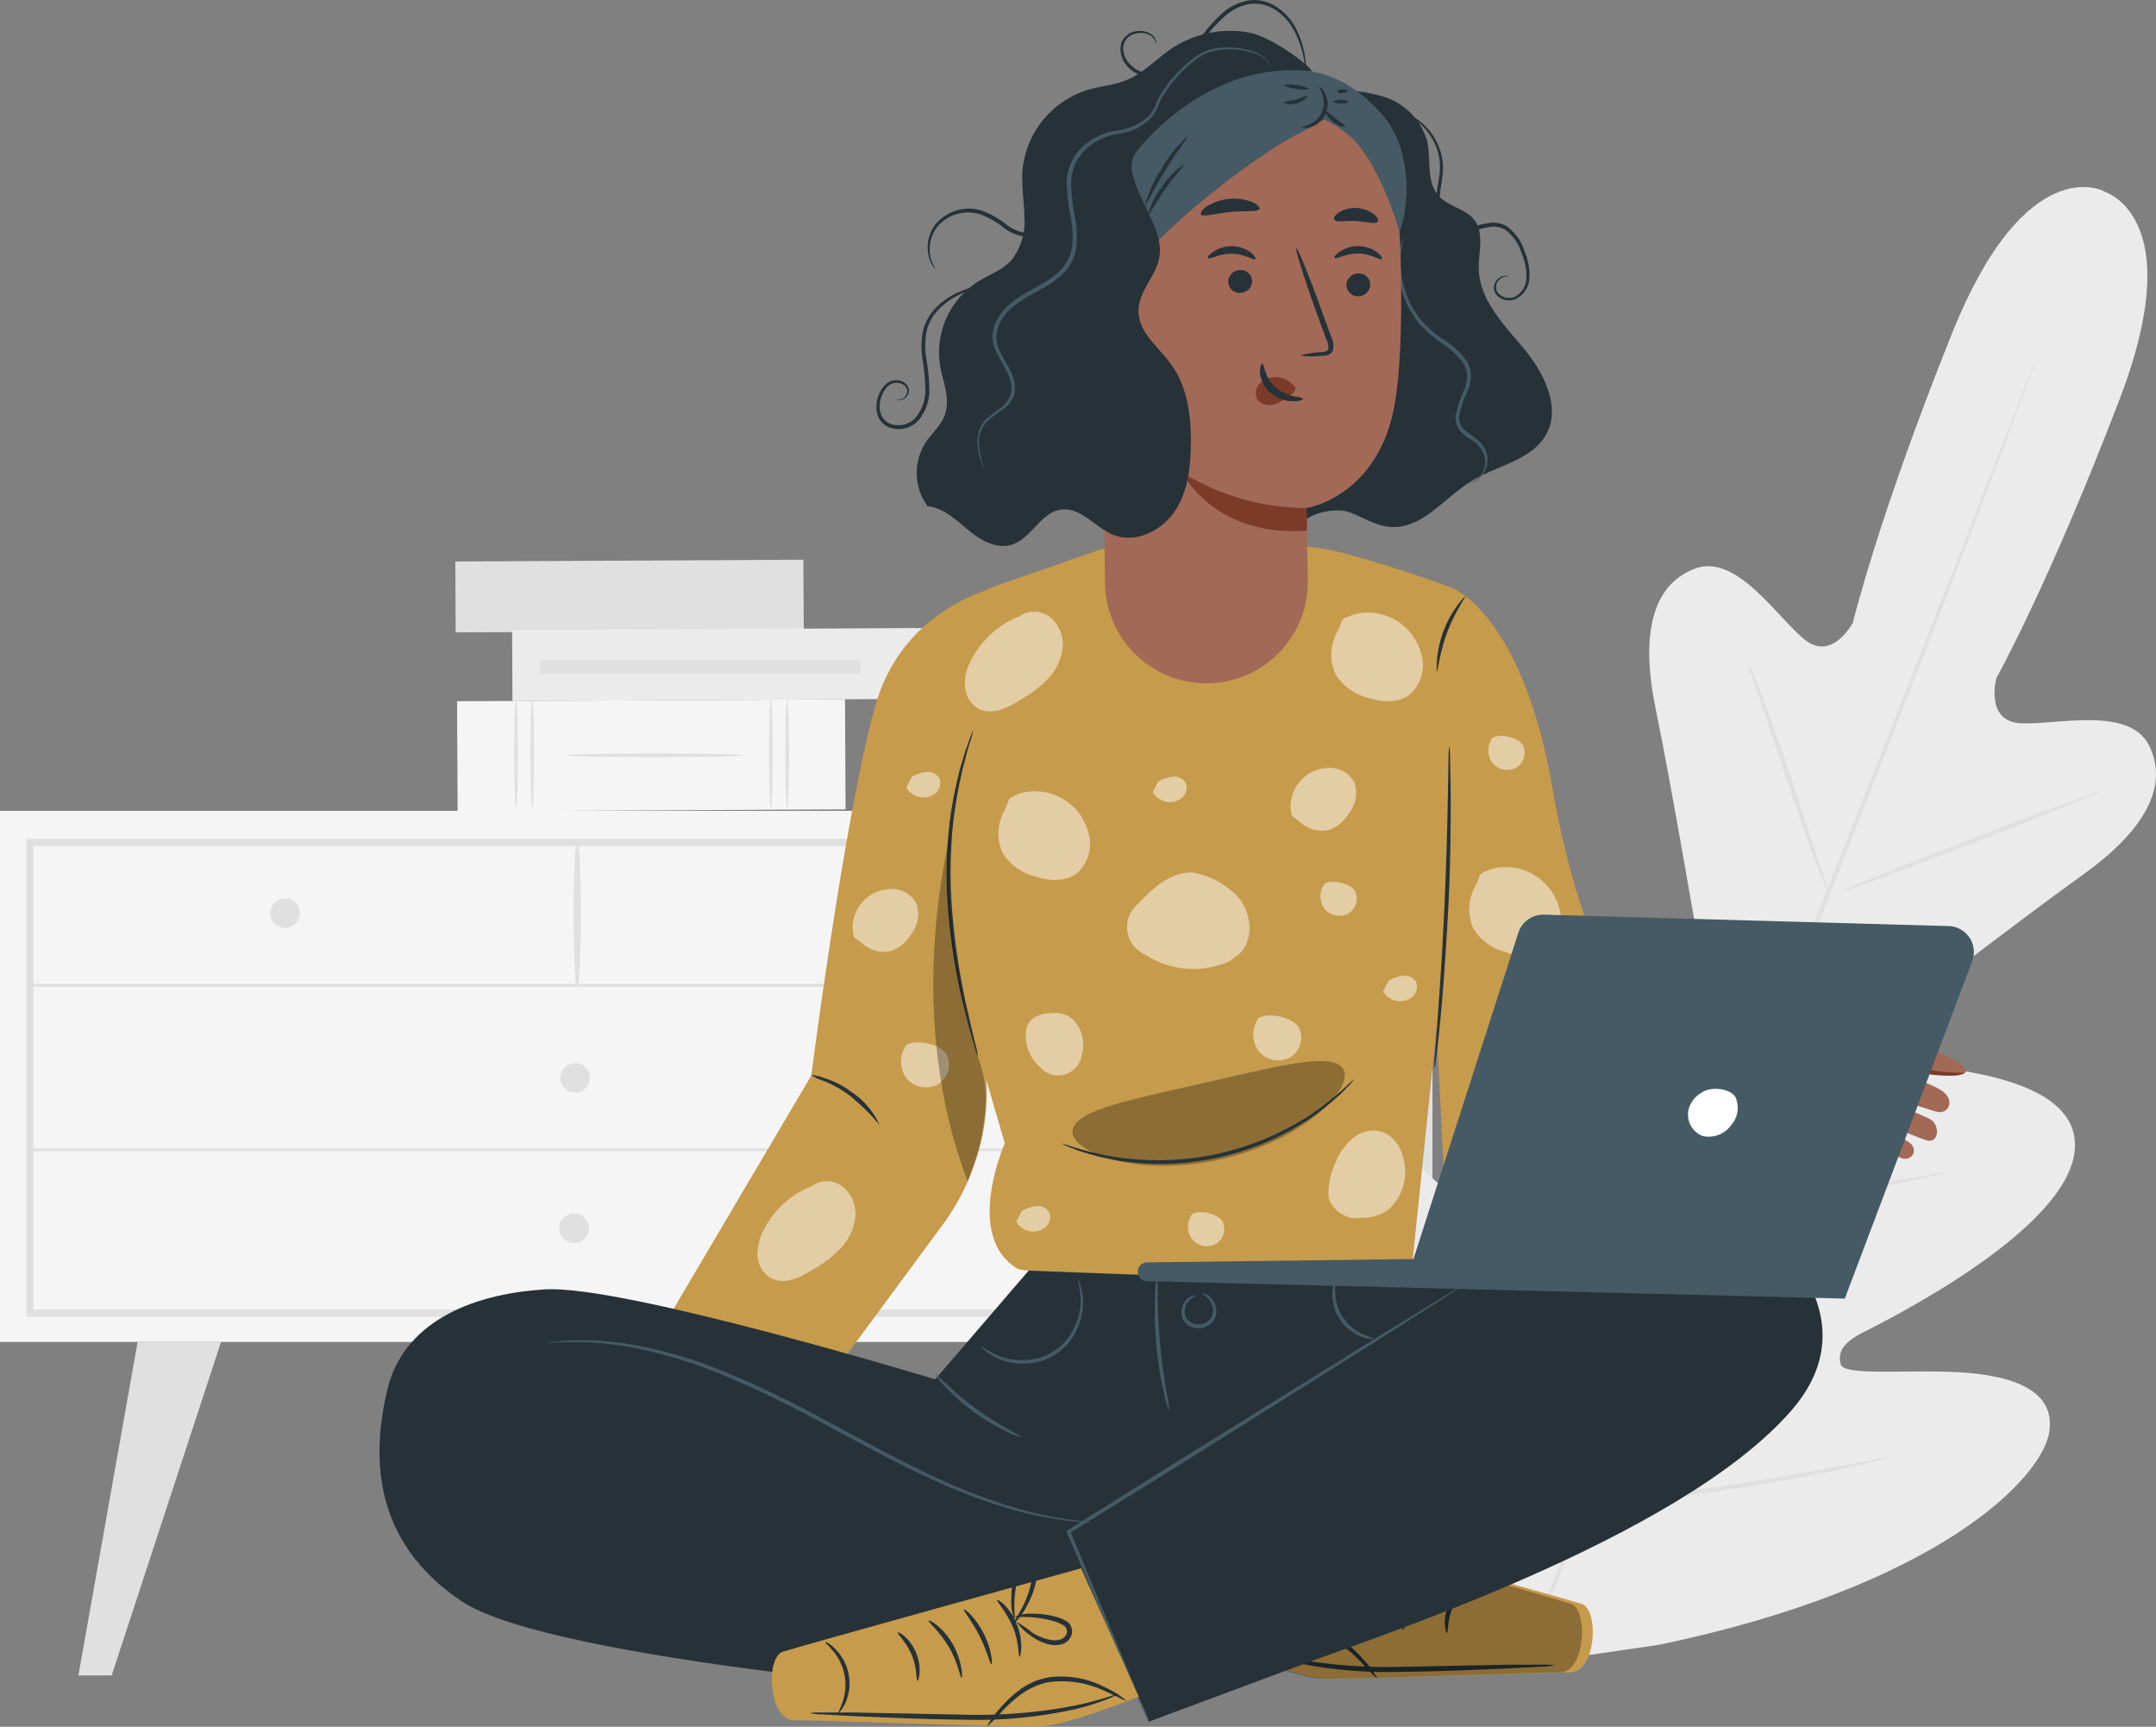 <?xml version="1.0" encoding="UTF-8"?>
<svg xmlns="http://www.w3.org/2000/svg" viewBox="0 0 287.65 230.32">
  <rect x="0" y="0" width="287.65" height="230.32" fill="#808080" stroke="none"/>
  <defs>
    <style>.cls-1{fill:#f5f5f5;}.cls-2{fill:#e0e0e0;}.cls-3{fill:#ebebeb;}.cls-4{fill:#c69b4b;}.cls-5{fill:#263238;}.cls-6{opacity:0.3;}.cls-7{opacity:0.5;}.cls-8{fill:#fff;}.cls-9{fill:#455a64;}.cls-10{fill:#a36957;}.cls-11{fill:#7c3b29;}</style>
  </defs>
  <title>Perles assise</title>
  <g id="Background_Complete" data-name="Background Complete">
    <rect class="cls-1" y="108.15" width="153.6" height="70.84"></rect>
    <path class="cls-2" d="M188.31,208.33H41.88V144.56H188.31Zm-145.48-1H187.35V145.52H42.83Z" transform="translate(-38.36 -32.68)"></path>
    <rect class="cls-2" x="153.6" y="108.15" width="37.52" height="70.84"></rect>
    <path class="cls-2" d="M42.35,164.3H187.83a.19.19,0,0,0,0-.39H42.35a.19.19,0,0,0,0,.39Z" transform="translate(-38.36 -32.68)"></path>
    <path class="cls-2" d="M115.57,164.1a159.32,159.32,0,0,0,0-19.24.2.2,0,0,0-.39,0,159.3,159.3,0,0,0,0,19.24.15.15,0,0,0,.29,0Z" transform="translate(-38.36 -32.68)"></path>
    <circle class="cls-2" cx="114.38" cy="121.8" r="1.98"></circle>
    <circle class="cls-2" cx="38.04" cy="121.8" r="1.98"></circle>
    <circle class="cls-2" cx="76.73" cy="143.77" r="1.98"></circle>
    <polygon class="cls-2" points="18.36 178.99 10.46 223.47 14.9 223.47 29.49 178.99 18.36 178.99"></polygon>
    <polygon class="cls-2" points="142.74 178.99 149.35 223.54 144.9 223.54 131.62 178.99 142.74 178.99"></polygon>
    <polygon class="cls-2" points="172.43 178.99 179.92 223.54 175.47 223.54 161.31 178.99 172.43 178.99"></polygon>
    <circle class="cls-2" cx="76.6" cy="163.82" r="1.98"></circle>
    <path class="cls-2" d="M42.35,186.23H187.83a.19.19,0,0,0,0-.39H42.35a.19.19,0,0,0,0,.39Z" transform="translate(-38.36 -32.68)"></path>
    <rect class="cls-2" x="117.63" y="88.97" width="9.45" height="46.44" transform="translate(195.54 -43.44) rotate(89.7)"></rect>
    <rect class="cls-1" x="117.92" y="107.55" width="14.69" height="51.76" transform="translate(219.67 -25.22) rotate(89.7)"></rect>
    <ellipse class="cls-2" cx="102.85" cy="100.51" rx="0.25" ry="7.35"></ellipse>
    <ellipse class="cls-2" cx="105.03" cy="100.51" rx="0.25" ry="7.35"></ellipse>
    <ellipse class="cls-2" cx="68.85" cy="100.51" rx="0.25" ry="7.35"></ellipse>
    <ellipse class="cls-2" cx="71.02" cy="100.51" rx="0.25" ry="7.35"></ellipse>
    <ellipse class="cls-2" cx="87.43" cy="100.74" rx="11.66" ry="0.25"></ellipse>
    <rect class="cls-3" x="133.93" y="89.37" width="9.45" height="63.88" transform="translate(220.87 -50.68) rotate(89.7)"></rect>
    <ellipse class="cls-2" cx="123.12" cy="88.95" rx="3.02" ry="3.06"></ellipse>
    <rect class="cls-2" x="130.85" y="100.25" width="1.89" height="42.76" transform="translate(215.07 -42.85) rotate(90)"></rect>
    <path class="cls-3" d="M319.07,58.18s-10.41-5.62-20.29,19-13.21,38.55-13.21,38.55-2.73,5.21-6.4,2.29-9.12-11.64-14.73-9.48c-5.81,2.24-7.18,9.07-5.17,18.76s5.64,31.06,6,33-.53,4.81-3.35,3.23-19.63-17.24-26.58-8.82,3.09,34.47,4.13,37.34.58,4.18-.75,5-6.48-4.94-11.45-9.2-11.46-8.32-15.07-3.13-3.1,25.37,18.9,56.25l11.13,13.64,17.5-2.55c37.12-7.74,51.18-22.21,52.06-28.47s-6.65-7.69-13.19-7.93-14.25.51-14.65-1,.15-2.8,2.86-4.2,27.77-13.71,28.38-24.62S292.81,175,289.67,174.24s-1.79-3.46-.27-4.64,18.72-14.43,26.77-20.18,11.68-11.69,8.93-17.28c-2.65-5.39-12.57-2.69-17.25-3s-3.14-6-3.14-6,7-12.51,16.47-37.28-2.33-27.72-2.33-27.72" transform="translate(-38.36 -32.68)"></path>
    <path class="cls-2" d="M242.77,250.93c7-18.16,16.87-43.17,27.88-70.75s20.94-52.55,28-70.67L307.06,88l2.29-5.83.61-1.51c.14-.34.23-.51.23-.51s0,.18-.17.53l-.55,1.53-2.18,5.87c-1.9,5.1-4.7,12.46-8.21,21.54-7,18.16-16.87,43.16-27.87,70.74s-20.94,52.56-28,70.68" transform="translate(-38.36 -32.68)"></path>
    <path class="cls-2" d="M271.57,121a5.19,5.19,0,0,1,.56,1.15c.33.75.76,1.85,1.29,3.22,1,2.73,2.4,6.54,3.81,10.77L280.8,147l1.09,3.28a5.19,5.19,0,0,1,.35,1.23,5.18,5.18,0,0,1-.57-1.14c-.32-.75-.76-1.85-1.28-3.22-1-2.74-2.32-6.57-3.73-10.8L273,125.53l-1.11-3.28A5.19,5.19,0,0,1,271.57,121Z" transform="translate(-38.36 -32.68)"></path>
    <ellipse class="cls-2" cx="301.25" cy="144.96" rx="18.63" ry="0.3" transform="translate(-70.37 85.76) rotate(-21.15)"></ellipse>
    <path class="cls-2" d="M265.07,193.27a5.42,5.42,0,0,1,1.29-.19l3.52-.31c3-.26,7.07-.64,11.58-1.22s8.58-1.23,11.52-1.72l3.49-.58a5.45,5.45,0,0,1,1.29-.14,5.37,5.37,0,0,1-1.25.37c-.81.2-2,.47-3.45.77-2.93.6-7,1.33-11.52,1.9s-8.64.9-11.63,1.05c-1.49.07-2.7.12-3.54.12A5.4,5.4,0,0,1,265.07,193.27Z" transform="translate(-38.36 -32.68)"></path>
    <path class="cls-2" d="M247.84,168a4.64,4.64,0,0,1,.78.91c.47.61,1.14,1.51,2,2.62,1.63,2.23,3.84,5.33,6.25,8.77s4.57,6.59,6.11,8.88c.77,1.15,1.38,2.08,1.8,2.73a4.63,4.63,0,0,1,.59,1,4.64,4.64,0,0,1-.78-.91c-.47-.61-1.14-1.51-2-2.62-1.63-2.23-3.84-5.33-6.26-8.78s-4.57-6.59-6.11-8.88c-.77-1.14-1.38-2.08-1.8-2.73A4.63,4.63,0,0,1,247.84,168Z" transform="translate(-38.36 -32.68)"></path>
    <path class="cls-2" d="M226.57,202.6a7.57,7.57,0,0,1,1,1.18l2.51,3.35c2.1,2.84,5,6.8,8.1,11.18s5.95,8.38,8,11.29l2.36,3.46a7.5,7.5,0,0,1,.8,1.32,7.57,7.57,0,0,1-1-1.18l-2.51-3.35c-2.1-2.84-5-6.8-8.1-11.18s-5.95-8.38-8-11.29l-2.36-3.46A7.51,7.51,0,0,1,226.57,202.6Z" transform="translate(-38.36 -32.68)"></path>
    <path class="cls-2" d="M249,233.47a8.65,8.65,0,0,1,1.63-.27l4.45-.55c3.76-.47,8.94-1.13,14.64-2s10.85-1.81,14.57-2.51l4.41-.82a8.62,8.62,0,0,1,1.63-.23,8.63,8.63,0,0,1-1.58.46c-1,.26-2.52.61-4.37,1-3.7.81-8.84,1.81-14.56,2.69s-10.92,1.49-14.69,1.85c-1.89.18-3.41.3-4.47.36A8.65,8.65,0,0,1,249,233.47Z" transform="translate(-38.36 -32.68)"></path>
  </g>
  <g id="Character">
    <path class="cls-4" d="M231.87,111s9.57,3.16,13.66,27c3.88,22.61,12.3,33.85,12.3,33.85l32.28,5.63-15.2,26.86L231,189l-2.3-44.9Z" transform="translate(-38.36 -32.68)"></path>
    <path class="cls-4" d="M173.61,110.44s-14.46,1.89-18.52,16.55-8.49,49.15-8.49,49.15L120.17,220.9l17.55,10.91,26.21-35.49a30.54,30.54,0,0,0,5.79-13.81,29.38,29.38,0,0,0,.24-5.77l-.63-11Z" transform="translate(-38.36 -32.68)"></path>
    <path class="cls-4" d="M170.1,111.22l-5.22,36.23a37,37,0,0,0,1.1,15.66l6.44,22.07s-5.52,12.39,1.7,16.73c1.42.85,36.86,1.42,36.86,1.42h15.59l5.66-54.94L231.87,111s-13-4.74-18.11-5.31a193.06,193.06,0,0,0-28.42.23Z" transform="translate(-38.36 -32.68)"></path>
    <path class="cls-5" d="M155.73,182.75a29.09,29.09,0,0,0-4.08-4,14.91,14.91,0,0,0-3.51-1.94,5.65,5.65,0,0,1-1.53-.74,5.52,5.52,0,0,1,1.66.39,11.74,11.74,0,0,1,3.68,1.86A10.58,10.58,0,0,1,155.73,182.75Z" transform="translate(-38.36 -32.68)"></path>
    <path class="cls-5" d="M168.2,130.11a11.13,11.13,0,0,1-.46,1.68c-.17.53-.37,1.18-.56,2s-.46,1.63-.64,2.61a58.07,58.07,0,0,0-1.1,6.9,66.42,66.42,0,0,0-.2,8.56,91.27,91.27,0,0,0,2.16,15.41c.44,1.95.81,3.52,1.08,4.61a11.11,11.11,0,0,1,.36,1.7,11.1,11.1,0,0,1-.56-1.65c-.33-1.07-.76-2.63-1.24-4.58a81.18,81.18,0,0,1-2.32-15.47,62.17,62.17,0,0,1,.24-8.63,52.72,52.72,0,0,1,1.22-6.94c.21-1,.5-1.84.72-2.61s.45-1.41.65-1.94A11.09,11.09,0,0,1,168.2,130.11Z" transform="translate(-38.36 -32.68)"></path>
    <path class="cls-5" d="M231.72,132.2a10.53,10.53,0,0,1,.11,1.69c0,1.09.07,2.67.08,4.61,0,3.9,0,9.28-.32,15.22s-.7,11.31-1.08,15.19c-.19,1.94-.37,3.51-.51,4.59a10.52,10.52,0,0,1-.27,1.67,10.55,10.55,0,0,1,.07-1.69l.34-4.6c.29-3.88.66-9.25.93-15.18s.4-11.31.47-15.2l.08-4.61A10.54,10.54,0,0,1,231.72,132.2Z" transform="translate(-38.36 -32.68)"></path>
    <g class="cls-6">
      <path d="M217.55,175.27c.73,1.21-.41,3.49-3.28,5.91a26.74,26.74,0,0,1-5.48,3.49,35.36,35.36,0,0,1-15.37,3.5,26.74,26.74,0,0,1-6.45-.78c-3.63-.94-5.65-2.51-5.51-3.91s2.31-2.51,5.49-3.45,7.42-1.85,12-2.89,8.82-2.07,12.11-2.6S216.79,174,217.55,175.27Z" transform="translate(-38.36 -32.68)"></path>
    </g>
    <path class="cls-5" d="M219,176.67a10.16,10.16,0,0,1-1.11,1.24,14.14,14.14,0,0,1-1.42,1.35,23.27,23.27,0,0,1-2,1.64l-1.22.89c-.43.31-.91.57-1.39.87a34.34,34.34,0,0,1-3.17,1.73,36.2,36.2,0,0,1-16.07,3.53,34.35,34.35,0,0,1-3.61-.25c-.56-.07-1.11-.12-1.62-.21l-1.48-.3a23.29,23.29,0,0,1-2.51-.65,14.13,14.13,0,0,1-1.85-.63,10.16,10.16,0,0,1-1.53-.66c0-.12,2.23.85,6,1.58l1.47.26c.51.09,1.05.12,1.61.18,1.11.15,2.31.15,3.57.2A37.32,37.32,0,0,0,208.48,184c1.12-.56,2.21-1.07,3.16-1.67.48-.29,1-.54,1.39-.84l1.23-.85C217.34,178.38,218.92,176.58,219,176.67Z" transform="translate(-38.36 -32.68)"></path>
    <path class="cls-5" d="M233.84,112.18c.13.1-1.36,2.05-2.4,4.85s-1.24,5.24-1.4,5.22a14.29,14.29,0,0,1,3.8-10.07Z" transform="translate(-38.36 -32.68)"></path>
    <g class="cls-7">
      <path class="cls-8" d="M237.33,148.62c-2.09.76-1.22.51-2.13,2.27a6.23,6.23,0,0,0-.23,5.71,7.11,7.11,0,0,0,4,3c1.93.68,4.25.9,5.88-.33a5.27,5.27,0,0,0,1.48-5.66,7.36,7.36,0,0,0-9.41-4.89" transform="translate(-38.36 -32.68)"></path>
      <path class="cls-8" d="M211.66,169.75c-.74-1.36-4.15-2.15-5.4-1.24a3.73,3.73,0,0,0,0,4.34,3.38,3.38,0,0,0,4.17.91A3.09,3.09,0,0,0,211.66,169.75Z" transform="translate(-38.36 -32.68)"></path>
      <path class="cls-8" d="M164.66,173.34c-.74-1.36-4.15-2.15-5.4-1.24a3.73,3.73,0,0,0,0,4.34,3.38,3.38,0,0,0,4.17.91A3.09,3.09,0,0,0,164.66,173.34Z" transform="translate(-38.36 -32.68)"></path>
      <path class="cls-8" d="M177.09,114.18a12.24,12.24,0,0,0-9.14,6.5,6.8,6.8,0,0,0-.85,3.56,3.67,3.67,0,0,0,1.87,3c1.64.81,3.59,0,5.17-1a17.46,17.46,0,0,0,3.85-2.83,7.35,7.35,0,0,0,2.13-4.2,4.7,4.7,0,0,0-1.7-4.25,3.48,3.48,0,0,0-4.39.18" transform="translate(-38.36 -32.68)"></path>
      <path class="cls-8" d="M149.43,190.15a12.24,12.24,0,0,0-9.14,6.5,6.8,6.8,0,0,0-.85,3.56,3.67,3.67,0,0,0,1.87,3c1.64.81,3.59,0,5.17-1a17.46,17.46,0,0,0,3.85-2.83,7.35,7.35,0,0,0,2.13-4.2,4.7,4.7,0,0,0-1.7-4.25,3.48,3.48,0,0,0-4.39.18" transform="translate(-38.36 -32.68)"></path>
      <path class="cls-8" d="M218.92,114.68c-2.09.76-1.22.51-2.13,2.27a6.23,6.23,0,0,0-.23,5.71,7.11,7.11,0,0,0,4,3c1.93.68,4.25.9,5.88-.33a5.27,5.27,0,0,0,1.48-5.66,7.36,7.36,0,0,0-9.41-4.89" transform="translate(-38.36 -32.68)"></path>
      <path class="cls-8" d="M210.55,140.43c.16,1.55.14.92,1.19,1.84a4.38,4.38,0,0,0,3.85,1.13,5,5,0,0,0,2.73-2.23,4.46,4.46,0,0,0,.78-4.06,3.7,3.7,0,0,0-3.6-2,5.17,5.17,0,0,0-4.94,5.58" transform="translate(-38.36 -32.68)"></path>
      <path class="cls-8" d="M152.12,156.59c.16,1.55.14.92,1.19,1.84a4.38,4.38,0,0,0,3.85,1.13,5,5,0,0,0,2.73-2.23,4.46,4.46,0,0,0,.78-4.06,3.7,3.7,0,0,0-3.6-2,5.17,5.17,0,0,0-4.94,5.58" transform="translate(-38.36 -32.68)"></path>
      <path class="cls-8" d="M196.56,137.12a1.79,1.79,0,0,0-1.74-.85,5.27,5.27,0,0,0-1.93.65l-.74,1.42a2.62,2.62,0,0,0,3.73.89A1.78,1.78,0,0,0,196.56,137.12Z" transform="translate(-38.36 -32.68)"></path>
      <path class="cls-8" d="M163.69,136.49a1.79,1.79,0,0,0-1.74-.85,5.27,5.27,0,0,0-1.93.65l-.74,1.42a2.62,2.62,0,0,0,3.73.89A1.78,1.78,0,0,0,163.69,136.49Z" transform="translate(-38.36 -32.68)"></path>
      <path class="cls-8" d="M227.3,163.68a1.79,1.79,0,0,0-1.74-.85,5.27,5.27,0,0,0-1.93.65l-.74,1.42a2.62,2.62,0,0,0,3.73.89A1.78,1.78,0,0,0,227.3,163.68Z" transform="translate(-38.36 -32.68)"></path>
      <path class="cls-8" d="M178.35,194.4a1.79,1.79,0,0,0-1.74-.85,5.27,5.27,0,0,0-1.93.65l-.74,1.42a2.62,2.62,0,0,0,3.73.89A1.78,1.78,0,0,0,178.35,194.4Z" transform="translate(-38.36 -32.68)"></path>
      <path class="cls-8" d="M203.71,152.53a10.75,10.75,0,0,0-6.41-3.5c-2.92.1-5,2-7,4.12a4,4,0,0,0,.83,6.84,11.71,11.71,0,0,0,9.6,1.5,6.54,6.54,0,0,0,3.38-2C205.61,157.49,205.24,154.49,203.71,152.53Z" transform="translate(-38.36 -32.68)"></path>
      <path class="cls-8" d="M219.14,151.52c-.56-1-3.13-1.63-4.08-.93a2.82,2.82,0,0,0,0,3.28,2.55,2.55,0,0,0,3.15.69A2.34,2.34,0,0,0,219.14,151.52Z" transform="translate(-38.36 -32.68)"></path>
      <path class="cls-8" d="M201.46,195.59c-.56-1-3.13-1.63-4.08-.93a2.82,2.82,0,0,0,0,3.28,2.55,2.55,0,0,0,3.15.69A2.34,2.34,0,0,0,201.46,195.59Z" transform="translate(-38.36 -32.68)"></path>
      <path class="cls-8" d="M241.54,132.06c-.56-1-3.13-1.63-4.08-.93a2.82,2.82,0,0,0,0,3.28,2.55,2.55,0,0,0,3.15.69A2.34,2.34,0,0,0,241.54,132.06Z" transform="translate(-38.36 -32.68)"></path>
      <path class="cls-8" d="M181.47,168.63a3.59,3.59,0,0,0-2.68-.82l0,0c-1.86,0-3.4.73-3.56,2.48a5.68,5.68,0,0,0,1.86,4.71,3.19,3.19,0,0,0,5.59-1.61A4.75,4.75,0,0,0,181.47,168.63Z" transform="translate(-38.36 -32.68)"></path>
      <path class="cls-8" d="M225.49,186.81a4.75,4.75,0,0,0-2.46-3.08,4.17,4.17,0,0,0-3.93.59,8,8,0,0,0-2.49,3.26,9.73,9.73,0,0,0-1,4.63c.1,1.59,2.48,3.4,4.33,2.87h0a5.27,5.27,0,0,0,3.74-1.13A6.79,6.79,0,0,0,225.49,186.81Z" transform="translate(-38.36 -32.68)"></path>
      <path class="cls-8" d="M174.51,138.51c-2.09.76-1.22.51-2.13,2.27a6.23,6.23,0,0,0-.23,5.71,7.11,7.11,0,0,0,4,3c1.93.68,4.25.9,5.88-.33a5.27,5.27,0,0,0,1.48-5.66,7.36,7.36,0,0,0-9.41-4.89" transform="translate(-38.36 -32.68)"></path>
    </g>
    <path class="cls-4" d="M209.59,235.48s38.29,10.6,39.83,11.14c2.31.81,1.92,9.26-1.67,9.13-1.7-.06-29.41,1-32.91.81s-14.07-4.38-14.07-4.38Z" transform="translate(-38.36 -32.68)"></path>
    <path class="cls-5" d="M225.54,250.09c.19,0,.45-2,1.69-4.11s2.83-3.37,2.71-3.52-2,.93-3.26,3.21S225.38,250.11,225.54,250.09Z" transform="translate(-38.36 -32.68)"></path>
    <path class="cls-5" d="M221.55,248.28c.19,0,.58-1.78,1.59-3.78s2.22-3.4,2.09-3.53-1.6,1.13-2.66,3.24S221.38,248.27,221.55,248.28Z" transform="translate(-38.36 -32.68)"></path>
    <path class="cls-5" d="M217.8,247.28c.19,0,0-1.92.9-4s2.22-3.44,2.09-3.58-1.79,1-2.68,3.35S217.65,247.33,217.8,247.28Z" transform="translate(-38.36 -32.68)"></path>
    <path class="cls-5" d="M218.48,242.33a6.78,6.78,0,0,0,.41-2.85,13.43,13.43,0,0,0-.39-3.12,13.23,13.23,0,0,0-.57-1.78,2.14,2.14,0,0,0-.61-.94,1,1,0,0,0-1.31.06,1.69,1.69,0,0,0-.51,1.08,7.43,7.43,0,0,0-.05,1,8.47,8.47,0,0,0,.24,1.87,11.39,11.39,0,0,0,1.18,2.93,7.72,7.72,0,0,0,1.72,2.31c.09-.06-.55-1-1.32-2.51a12.58,12.58,0,0,1-1-2.85,8.41,8.41,0,0,1-.18-1.75c0-.59,0-1.32.35-1.61a.37.37,0,0,1,.51,0,1.61,1.61,0,0,1,.42.67,14.08,14.08,0,0,1,.58,1.69,15.37,15.37,0,0,1,.51,3C218.55,241.23,218.38,242.31,218.48,242.33Z" transform="translate(-38.36 -32.68)"></path>
    <path class="cls-5" d="M218.44,241.94a5.36,5.36,0,0,0-2.47-.4,11.12,11.12,0,0,0-2.72.33,6,6,0,0,0-1.56.58,1.62,1.62,0,0,0-.87,1.75,1.91,1.91,0,0,0,1.38,1.37,3.5,3.5,0,0,0,1.72,0,6.6,6.6,0,0,0,2.49-1.22,6.73,6.73,0,0,0,1.78-1.75,16.89,16.89,0,0,0-2,1.38,6.8,6.8,0,0,1-2.35,1,3,3,0,0,1-1.42,0,1.3,1.3,0,0,1-.93-.91A1,1,0,0,1,212,243a5.83,5.83,0,0,1,1.39-.54A12.85,12.85,0,0,1,216,242C217.48,241.89,218.42,242,218.44,241.94Z" transform="translate(-38.36 -32.68)"></path>
    <path class="cls-5" d="M231.42,250.5c.19,0,0-1.66.75-3.45s2-2.85,1.87-3-1.66.75-2.47,2.76S231.27,250.57,231.42,250.5Z" transform="translate(-38.36 -32.68)"></path>
    <path class="cls-5" d="M204.71,252.27a8,8,0,0,0,1.48.7,32.87,32.87,0,0,0,4.26,1.32,60.77,60.77,0,0,0,14.62,1.39c5.74-.06,10.91-.32,14.66-.47l4.44-.24a8,8,0,0,0,1.62-.17,8,8,0,0,0-1.63-.08l-4.44,0-14.65.29a68.49,68.49,0,0,1-14.52-1.19C206.89,253.09,204.75,252.15,204.71,252.27Z" transform="translate(-38.36 -32.68)"></path>
    <path class="cls-5" d="M203.57,253.14c.05.09,1.1-.52,2.87-1.3a13.33,13.33,0,0,1,7.25-1.2c2.89.44,4.93,2.38,6.26,3.73a22.46,22.46,0,0,0,2.21,2.25,11.88,11.88,0,0,0-1.87-2.56,15.18,15.18,0,0,0-2.54-2.37,9.09,9.09,0,0,0-4-1.68,12.67,12.67,0,0,0-7.54,1.43A10.15,10.15,0,0,0,203.57,253.14Z" transform="translate(-38.36 -32.68)"></path>
    <g class="cls-6">
      <path d="M209.34,235.48s37.19,10.6,38.68,11.14c2.24.81,1.86,9.26-1.62,9.13-1.65-.06-28.56,1-32,.81s-13.66-4.38-13.66-4.38Z" transform="translate(-38.36 -32.68)"></path>
    </g>
    <path class="cls-5" d="M175.6,202.16l-12.47,14.5s-41.5-12.62-52-12-19,4.77-21.06,13.26-2.31,20.21,9.89,28.34,72.83,12.63,72.83,12.63h24L236,207.15l-3.44-2.84Z" transform="translate(-38.36 -32.68)"></path>
    <path class="cls-9" d="M183.95,235.7a4.44,4.44,0,0,1-.79,0c-.51,0-1.28,0-2.25-.18a46.76,46.76,0,0,1-8.13-1.68,78.13,78.13,0,0,1-11.47-4.49c-4.2-2-8.67-4.41-13.37-6.94a138.25,138.25,0,0,0-13.55-6.5,60.77,60.77,0,0,0-11.72-3.5,41.43,41.43,0,0,0-8.22-.72c-1,0-1.73.08-2.25.09a4.5,4.5,0,0,1-.79,0,4.43,4.43,0,0,1,.78-.11c.51,0,1.27-.18,2.25-.19a38.47,38.47,0,0,1,8.29.56,59,59,0,0,1,11.83,3.42,131.89,131.89,0,0,1,13.62,6.49c4.71,2.53,9.17,5,13.33,7a81.64,81.64,0,0,0,11.37,4.57,51.34,51.34,0,0,0,8.05,1.83c1,.17,1.72.2,2.23.27A4.47,4.47,0,0,1,183.95,235.7Z" transform="translate(-38.36 -32.68)"></path>
    <path class="cls-5" d="M212.3,254.63c7.71-3,50.1-16.52,65.1-33.86,12.49-14.44-7.38-27.36-7.38-27.36s-13.94-.45-18.59,0-71.17,45.4-71.17,45.4,11.62,22.66,11.33,23.53Z" transform="translate(-38.36 -32.68)"></path>
    <path class="cls-9" d="M233.18,204.36s-.06.06-.18.14l-.56.38-2.18,1.42-8.05,5.13-26.67,16.76-14.49,9,.09-.3,7.6,18.28,2.14,5.25.55,1.4a2.58,2.58,0,0,1,.16.49,2.57,2.57,0,0,1-.24-.46l-.62-1.37-2.26-5.19-7.77-18.2-.08-.19.17-.11,14.47-9.07L222,211.12l8.14-5,2.23-1.33.59-.34Z" transform="translate(-38.36 -32.68)"></path>
    <path class="cls-9" d="M174.61,224.35a6.9,6.9,0,0,1-2-.74,27.56,27.56,0,0,1-8.16-6,6.9,6.9,0,0,1-1.3-1.65c.12-.11,2.24,2.29,5.41,4.6S174.68,224.21,174.61,224.35Z" transform="translate(-38.36 -32.68)"></path>
    <path class="cls-9" d="M192.73,202.92a16,16,0,0,1,.1,2.65c0,1.64.09,3.89.31,6.37s.57,4.71.84,6.33a16,16,0,0,1,.38,2.63,11.63,11.63,0,0,1-.74-2.56,49.35,49.35,0,0,1-1.16-12.77A11.64,11.64,0,0,1,192.73,202.92Z" transform="translate(-38.36 -32.68)"></path>
    <path class="cls-9" d="M198.6,205.17s.2,0,.52.07a2.34,2.34,0,0,1,1.1.93,2.55,2.55,0,0,1,.31,2.14,2.32,2.32,0,0,1-2.15,1.51,2.26,2.26,0,0,1-2.27-1.33,2.36,2.36,0,0,1,.3-2.14,2.07,2.07,0,0,1,1.16-.86c.34-.08.53,0,.53,0a2.47,2.47,0,0,0-1.38,1.06,2,2,0,0,0-.16,1.76,1.81,1.81,0,0,0,1.8,1,1.87,1.87,0,0,0,1.72-1.15,2.25,2.25,0,0,0-.18-1.79A3.13,3.13,0,0,0,198.6,205.17Z" transform="translate(-38.36 -32.68)"></path>
    <path class="cls-9" d="M182.15,203.33a2.29,2.29,0,0,1,.36.79,7.16,7.16,0,0,1,.35,2.35,8.44,8.44,0,0,1-.77,3.44,7.71,7.71,0,0,1-6.89,4.64,8.44,8.44,0,0,1-3.48-.58,7.16,7.16,0,0,1-2-1.21c-.42-.37-.61-.61-.59-.63a12.8,12.8,0,0,0,2.76,1.5,8.57,8.57,0,0,0,3.33.45,7.46,7.46,0,0,0,6.48-4.36,8.57,8.57,0,0,0,.84-3.25A12.79,12.79,0,0,0,182.15,203.33Z" transform="translate(-38.36 -32.68)"></path>
    <path class="cls-9" d="M221.7,211.23a2.75,2.75,0,0,1-1.57-.22,6,6,0,0,1-4-6.09,2.75,2.75,0,0,1,.43-1.53c.08,0-.08.6-.06,1.54a6.26,6.26,0,0,0,3.75,5.74C221.12,211.05,221.71,211.14,221.7,211.23Z" transform="translate(-38.36 -32.68)"></path>
    <path class="cls-10" d="M265.77,182.43s6.48-9.35,7.9-10.15,13.41-3.22,14.33-2.77,14.33,4.9,12.5,6.29S289.34,174,289.34,174l-1.39.45s8.09,2.58,9.68,3.85.62,3.06-.88,2.67-8.48-2.88-9-2.65,7.54,3.13,8.35,3.79c1.09.89.89,3-.61,2.7-.88-.2-8.37-3.39-8.37-3.39s5.82,3.32,6.3,3.95c.8,1-.15,2.26-1.44,1.76-.89-.34-4.94-3.09-6.13-3.54,0,0-1.2.13-2.59,2.3s-9.8,6.92-9.8,6.92Z" transform="translate(-38.36 -32.68)"></path>
    <path class="cls-10" d="M268.89,183a2.77,2.77,0,0,0,3.2.48c1.07-.44,2-1.23,3-1.75,3.1-1.55,7.06-.47,10.08-2.16.42-.24.87-.66.73-1.12s-.66-.56-1.11-.61l-11.37-1.45" transform="translate(-38.36 -32.68)"></path>
    <path class="cls-11" d="M273.41,176.44a4.6,4.6,0,0,1,1.25,0c.8.06,1.95.17,3.37.32l5,.56,1.44.17a2.27,2.27,0,0,1,1.61.6,1,1,0,0,1,0,1.08,2,2,0,0,1-.68.65,7.51,7.51,0,0,1-1.56.66c-2.19.63-4.3.49-6.13.79a8.63,8.63,0,0,0-2.49.7c-.73.35-1.36.81-2,1.17a4,4,0,0,1-3.36.64c-.81-.29-1-.79-1-.78a3.35,3.35,0,0,0,1.06.54,3.91,3.91,0,0,0,3-.79c.59-.37,1.21-.86,2-1.27a8.91,8.91,0,0,1,2.63-.81c1.89-.33,4-.22,6-.82a7,7,0,0,0,1.41-.59c.41-.24.65-.61.48-.8s-.68-.3-1.17-.36l-1.44-.19-5-.7c-1.41-.21-2.55-.39-3.34-.53A4.59,4.59,0,0,1,273.41,176.44Z" transform="translate(-38.36 -32.68)"></path>
    <path class="cls-11" d="M300.46,175.83a6.43,6.43,0,0,1-2.61.31,15,15,0,0,1-2.85-.31c-1-.28-2.16-.61-3.34-1l-2.51-.77h.16a37.44,37.44,0,0,1-6.22,1,37.43,37.43,0,0,1,6.09-1.57l.07,0,.09,0,2.49.73,3.3,1a18.47,18.47,0,0,0,2.74.44C299.46,175.81,300.45,175.73,300.46,175.83Z" transform="translate(-38.36 -32.68)"></path>
    <path class="cls-5" d="M241.66,79.16c-2.67-3.2-5.93-6.48-6-10.64-.06-2.21.75-4.7-.58-6.47-1.15-1.54-3.45-1.79-4.75-3.21-1.73-1.9-1-4.91-1.58-7.41a8.68,8.68,0,0,0-5.61-5.79A18,18,0,0,0,214.8,45l-2.61,57.36c1.27-1.39,4.58-2,6.35-1.31s3.42,1.76,5.3,1.91c4.22.35,7.19-3.87,10.8-6.09,3.44-2.12,8.17-2.79,10.07-6.36S244.32,82.36,241.66,79.16Z" transform="translate(-38.36 -32.68)"></path>
    <path class="cls-9" d="M233.77,97.32a4.57,4.57,0,0,0,1.41-.58,3.09,3.09,0,0,0,1.11-1.33,3,3,0,0,0,0-2.24,4.14,4.14,0,0,0-1.91-2,5.19,5.19,0,0,1-1.28-1.12,2.73,2.73,0,0,1-.54-1.77,13,13,0,0,1,1.16-3.6,5.26,5.26,0,0,0,.38-1.82,3.29,3.29,0,0,0-.55-1.78,10.77,10.77,0,0,0-2.84-2.63A15.24,15.24,0,0,1,227.87,76a12,12,0,0,1-2.75-5.71,11.27,11.27,0,0,1,0-4.28,7.21,7.21,0,0,1,.3-1.12,1.19,1.19,0,0,1,.16-.37c.06,0-.13.54-.25,1.53a12.23,12.23,0,0,0,2.92,9.64A15.1,15.1,0,0,0,231,78a11,11,0,0,1,3,2.77,3.8,3.8,0,0,1,.62,2,5.71,5.71,0,0,1-.42,2,13.14,13.14,0,0,0-1.16,3.44,2.27,2.27,0,0,0,.43,1.48,4.84,4.84,0,0,0,1.16,1,9.14,9.14,0,0,1,1.23,1,3.25,3.25,0,0,1,.78,1.26,3.32,3.32,0,0,1-.12,2.48,3.22,3.22,0,0,1-1.27,1.38,3,3,0,0,1-1.11.4A.91.91,0,0,1,233.77,97.32Z" transform="translate(-38.36 -32.68)"></path>
    <path class="cls-10" d="M212.85,110.06l-.18-9.62s9.56-1.41,11.76-13.82c1.09-6.17,1-16.32.59-24.62-.34-7.47-8.25-15.07-15.7-14.41l-24.2,4.16v4l.67,54.71a13.53,13.53,0,0,0,13.53,13.36h0A13.53,13.53,0,0,0,212.85,110.06Z" transform="translate(-38.36 -32.68)"></path>
    <path class="cls-5" d="M221.18,70.62a1.6,1.6,0,0,1-1.57,1.58A1.53,1.53,0,0,1,218,70.73a1.6,1.6,0,0,1,1.56-1.58A1.53,1.53,0,0,1,221.18,70.62Z" transform="translate(-38.36 -32.68)"></path>
    <path class="cls-5" d="M222.73,67.24c-.2.2-1.39-.71-3.11-.74s-3,.81-3.17.6.12-.47.67-.86a4.38,4.38,0,0,1,2.54-.73,4.2,4.2,0,0,1,2.47.85C222.65,66.77,222.83,67.15,222.73,67.24Z" transform="translate(-38.36 -32.68)"></path>
    <path class="cls-5" d="M205.42,70.17a1.6,1.6,0,0,1-1.57,1.58,1.53,1.53,0,0,1-1.62-1.47,1.6,1.6,0,0,1,1.57-1.58A1.53,1.53,0,0,1,205.42,70.17Z" transform="translate(-38.36 -32.68)"></path>
    <path class="cls-5" d="M205.85,67.26c-.2.2-1.4-.71-3.11-.74s-3,.81-3.17.6.12-.47.67-.86a4.37,4.37,0,0,1,2.54-.74,4.21,4.21,0,0,1,2.47.85C205.77,66.79,205.95,67.17,205.85,67.26Z" transform="translate(-38.36 -32.68)"></path>
    <path class="cls-5" d="M211.85,80.1a11.4,11.4,0,0,1,2.8-.45c.44,0,.86-.12.93-.42a2.23,2.23,0,0,0-.27-1.3l-1.24-3.36c-1.72-4.78-2.95-8.72-2.76-8.78s1.74,3.76,3.46,8.54L216,77.7a2.54,2.54,0,0,1,.2,1.72,1.1,1.1,0,0,1-.73.63,3,3,0,0,1-.75.09A11.16,11.16,0,0,1,211.85,80.1Z" transform="translate(-38.36 -32.68)"></path>
    <path class="cls-11" d="M212.68,100.44a31.65,31.65,0,0,1-16.58-4.74s4.17,8.69,16.64,7.75Z" transform="translate(-38.36 -32.68)"></path>
    <path class="cls-11" d="M211.05,84.22A3.09,3.09,0,0,0,208.3,83a2.82,2.82,0,0,0-2,1,1.79,1.79,0,0,0-.17,2,2.08,2.08,0,0,0,2.24.61,6.5,6.5,0,0,0,2.22-1.27,1.91,1.91,0,0,0,.5-.5.57.57,0,0,0,0-.64" transform="translate(-38.36 -32.68)"></path>
    <path class="cls-5" d="M206.78,81.2c.28,0,.25,1.85,1.82,3.2s3.56,1.18,3.57,1.44-.45.35-1.29.36a4.64,4.64,0,0,1-3-1.1,4,4,0,0,1-1.41-2.68C206.43,81.64,206.65,81.18,206.78,81.2Z" transform="translate(-38.36 -32.68)"></path>
    <path class="cls-5" d="M206.41,60.54c-.18.46-1.89.21-3.91.42s-3.66.73-3.92.3c-.12-.2.18-.64.84-1.08a6.83,6.83,0,0,1,6-.55C206.12,59.94,206.49,60.32,206.41,60.54Z" transform="translate(-38.36 -32.68)"></path>
    <path class="cls-5" d="M222.18,62.26c-.31.38-1.48,0-2.91-.09s-2.63.22-2.9-.2c-.12-.2.08-.59.61-.95a4.21,4.21,0,0,1,4.68.23C222.16,61.66,222.32,62.07,222.18,62.26Z" transform="translate(-38.36 -32.68)"></path>
    <path class="cls-9" d="M191.47,66.41c4.09-5,15.73-14,21.4-16.52.91-.4,1.75-1.24,2.31-1.24a17.87,17.87,0,0,1,3.34,2.26c3,2.64,5.42,8.86,6.58,12.7,1.68-4.78,1.13-11.65-2.19-15.48S216,42.18,211,41.92a21.25,21.25,0,0,0-13.19,3.54c-1.71,1.05-7.88,6.18-9.6,9.13Z" transform="translate(-38.36 -32.68)"></path>
    <path class="cls-5" d="M213.25,42.18c.84.09-4.81-4.54-8.33-5.17a14.12,14.12,0,0,0-10.24,2.14c-2,1.35-3.69,3.23-5.92,4.17-1.7.72-3.59.84-5.35,1.37a12.43,12.43,0,0,0-8.63,10.72c-.15,2.06.22,4.13.25,6.2a8.3,8.3,0,0,1-1.75,5.8c-1.21,1.32-3,1.93-4.52,2.88a11.2,11.2,0,0,0-5,11c.37,2.26,1.44,4.59.66,6.74-.52,1.42-1.75,2.44-2.58,3.7a7.52,7.52,0,0,0,.27,8.46c2.11.23,3.77,1.81,5.4,3.16s3.73,2.59,5.77,2c2.64-.78,3.89-4.3,6.61-4.69s4.61,2.45,7.13,3.4c2.87,1.09,6.23-.55,8-3.08s2.16-5.73,2.22-8.8c.08-3.86-.42-7.94-2.7-11-1.64-2.23-4.24-4.14-4.28-6.91s2.38-4.75,2.79-7.37c.36-2.3-.88-4.5-1.84-6.62s-2.72-5.26-1.38-7.16C189.84,53.07,199,40.6,213.25,42.18Z" transform="translate(-38.36 -32.68)"></path>
    <path class="cls-5" d="M214.37,44.26s.44.2.77.85a3.19,3.19,0,0,1-2.07,4.55c-.71.18-1.16,0-1.15,0s.43-.09,1-.33a3.12,3.12,0,0,0,1.84-4.06C214.58,44.64,214.3,44.32,214.37,44.26Z" transform="translate(-38.36 -32.68)"></path>
    <path class="cls-5" d="M217.85,49.57c0,.13-.86,0-1.66-.65s-1.14-1.39-1-1.46.62.49,1.34,1S217.9,49.43,217.85,49.57Z" transform="translate(-38.36 -32.68)"></path>
    <path class="cls-5" d="M209.63,46.32c0-.15.76-.12,1.6-.36s1.47-.6,1.56-.49-.46.73-1.43,1S209.6,46.45,209.63,46.32Z" transform="translate(-38.36 -32.68)"></path>
    <ellipse class="cls-5" cx="211.3" cy="44.28" rx="0.26" ry="1.59" transform="translate(97.33 213.81) rotate(-81.33)"></ellipse>
    <ellipse class="cls-5" cx="217.47" cy="44.85" rx="0.67" ry="0.26" transform="translate(-41.07 -16.61) rotate(-4.21)"></ellipse>
    <ellipse class="cls-5" cx="178.92" cy="13.55" rx="0.96" ry="0.26"></ellipse>
    <path class="cls-5" d="M196.32,54.6c.11.11-1.2,1.45-2.51,3.32s-2.15,3.54-2.29,3.47a9.84,9.84,0,0,1,1.87-3.77A9.83,9.83,0,0,1,196.32,54.6Z" transform="translate(-38.36 -32.68)"></path>
    <path class="cls-5" d="M196.78,50.89c.12.1-1.4,2-2.95,4.5s-2.56,4.71-2.7,4.66a16,16,0,0,1,2.26-4.93A16,16,0,0,1,196.78,50.89Z" transform="translate(-38.36 -32.68)"></path>
    <path class="cls-5" d="M163.23,68.62s-.12-.09-.3-.31a3.91,3.91,0,0,1-.57-1.11,5.1,5.1,0,0,1,.69-4.44,5.76,5.76,0,0,1,6.25-2,11.78,11.78,0,0,1,3.5,2,5.66,5.66,0,0,0,1.79.86,2.2,2.2,0,0,0,1.83-.38,3.1,3.1,0,0,0,1-1.66,5.48,5.48,0,0,0,.1-2c-.16-1.33-.48-2.65-.51-3.94a9.49,9.49,0,0,1,1.76-6.47,6.22,6.22,0,0,1,3.88-2.32,4.36,4.36,0,0,1,1.25,0,1.35,1.35,0,0,1,.42.11,8.27,8.27,0,0,0-1.63.09,6.18,6.18,0,0,0-3.63,2.35,9.24,9.24,0,0,0-1.57,6.22c0,1.25.36,2.51.54,3.91a4.42,4.42,0,0,1-1.33,4.11,2.72,2.72,0,0,1-2.26.48,6.1,6.1,0,0,1-2-.94,11.57,11.57,0,0,0-3.35-1.93A5.39,5.39,0,0,0,163.35,63a5,5,0,0,0-.8,4.17A6.47,6.47,0,0,0,163.23,68.62Z" transform="translate(-38.36 -32.68)"></path>
    <path class="cls-5" d="M239.68,69.56s-.15,0-.42,0a1.37,1.37,0,0,0-1,.58,1.29,1.29,0,0,0,0,1.66,2,2,0,0,0,2.2.47A2.91,2.91,0,0,0,242,69.87a7.74,7.74,0,0,0-.64-3.44,6,6,0,0,0-2.17-3.1,3,3,0,0,0-1.89-.4,12.77,12.77,0,0,0-2.09.47,6.37,6.37,0,0,1-2.25.3,2.92,2.92,0,0,1-2-1.06,5.33,5.33,0,0,1-.94-4c.14-1.3.44-2.48.46-3.59a7.35,7.35,0,0,0-.6-3,8.08,8.08,0,0,0-2.8-3.45c-.89-.6-1.47-.79-1.45-.84a1.39,1.39,0,0,1,.42.12,6.38,6.38,0,0,1,1.13.55,7.94,7.94,0,0,1,3,3.47,7.61,7.61,0,0,1,.7,3.15c0,1.18-.29,2.38-.41,3.63a4.88,4.88,0,0,0,.85,3.62,2.41,2.41,0,0,0,1.66.87,5.94,5.94,0,0,0,2.06-.29,13,13,0,0,1,2.18-.48,3.54,3.54,0,0,1,2.2.48,6.44,6.44,0,0,1,2.36,3.37,8.06,8.06,0,0,1,.62,3.66,3.28,3.28,0,0,1-1.83,2.66A2.26,2.26,0,0,1,238,72a1.47,1.47,0,0,1-.32-1.1,1.67,1.67,0,0,1,.39-.87,1.44,1.44,0,0,1,1.14-.56A.73.73,0,0,1,239.68,69.56Z" transform="translate(-38.36 -32.68)"></path>
    <path class="cls-5" d="M157.95,85.91a2.62,2.62,0,0,0,.39.07,1.12,1.12,0,0,0,.89-.58,1,1,0,0,0,.14-.74,1.13,1.13,0,0,0-.55-.7,1.72,1.72,0,0,0-2.09.32,3.83,3.83,0,0,0-1,2.61,2.7,2.7,0,0,0,.39,1.48,2.21,2.21,0,0,0,1.28.92,3.08,3.08,0,0,0,3.19-1,5.75,5.75,0,0,0,1.23-3.65,29,29,0,0,0-.38-4.05,10.8,10.8,0,0,1,.09-3.89,6.67,6.67,0,0,1,1.78-3.06,9.52,9.52,0,0,1,2.5-1.78A17.6,17.6,0,0,1,170,70.48a8.57,8.57,0,0,1,1.59-.25,10.59,10.59,0,0,1-1.54.45A19.89,19.89,0,0,0,166,72.16a9.36,9.36,0,0,0-2.36,1.75A6.29,6.29,0,0,0,162,76.79a10.49,10.49,0,0,0-.05,3.72,28.24,28.24,0,0,1,.4,4.12,6.21,6.21,0,0,1-1.36,4,3.66,3.66,0,0,1-1.72,1.14,3.55,3.55,0,0,1-2,0,2.67,2.67,0,0,1-1.54-1.13,3.13,3.13,0,0,1-.43-1.73A4.17,4.17,0,0,1,156.48,84a2,2,0,0,1,2.49-.31,1.38,1.38,0,0,1,.64.89,1.3,1.3,0,0,1-1.28,1.47A.58.58,0,0,1,157.95,85.91Z" transform="translate(-38.36 -32.68)"></path>
    <path class="cls-5" d="M192.61,38.47s-.06-.14-.16-.39a1.67,1.67,0,0,0-.84-.79,2.74,2.74,0,0,0-1.82-.11,2,2,0,0,0-1.54,1.64c-.32,1.78,1.74,4,4.18,3.58a6.81,6.81,0,0,0,3.4-1.64,19.63,19.63,0,0,0,2.78-3.15,18.77,18.77,0,0,1,2.88-3.21,7,7,0,0,1,3.69-1.69,5.49,5.49,0,0,1,3.56.93,7.48,7.48,0,0,1,2.22,2.3,11.94,11.94,0,0,1,1.51,4.31c.09.53.13.95.16,1.23a1.35,1.35,0,0,1,0,.43,16.35,16.35,0,0,1-.36-1.62,12.7,12.7,0,0,0-1.62-4.15A7.22,7.22,0,0,0,208.51,34a5.08,5.08,0,0,0-3.27-.81,6.58,6.58,0,0,0-3.41,1.61A18.72,18.72,0,0,0,199,37.93a19.62,19.62,0,0,1-2.86,3.22,7.23,7.23,0,0,1-3.67,1.73A4.13,4.13,0,0,1,189,41.76a3.43,3.43,0,0,1-1.11-3,2.21,2.21,0,0,1,.69-1.28,2.53,2.53,0,0,1,1.14-.59,2.9,2.9,0,0,1,2,.21,1.69,1.69,0,0,1,.84.94A1,1,0,0,1,192.61,38.47Z" transform="translate(-38.36 -32.68)"></path>
    <path class="cls-9" d="M207.94,41.89a.7.7,0,0,1-.09-.2,1.88,1.88,0,0,0-.26-.55,3.66,3.66,0,0,0-1.86-1.35,9.9,9.9,0,0,0-3.68-.52,8.73,8.73,0,0,0-2.29.35,7.34,7.34,0,0,0-2.23,1.29,17.46,17.46,0,0,0-3.95,4.48,10,10,0,0,0-.72,1.46,4.31,4.31,0,0,1-.92,1.54,7.16,7.16,0,0,1-3.15,1.89,13.6,13.6,0,0,1-1.85.38,7.75,7.75,0,0,0-1.74.59,7.24,7.24,0,0,0-2.88,2.42,6.19,6.19,0,0,0-1.05,3.71,26,26,0,0,0,.49,4.12,13.28,13.28,0,0,1,.19,4.26,6.11,6.11,0,0,1-2,3.65c-2.06,1.86-4.64,2.62-6.45,4.21a6.39,6.39,0,0,0-2,2.76,4.14,4.14,0,0,0,.27,3.13c.44,1,1.05,1.84,1.48,2.79a4.68,4.68,0,0,1,.44,3A3.93,3.93,0,0,1,172,87.41a18.79,18.79,0,0,0-1.87,1.41A4,4,0,0,0,169,92.18a12.61,12.61,0,0,0,.45,2.33,5.87,5.87,0,0,1,.21.81.66.66,0,0,1-.09-.19c-.05-.13-.13-.33-.22-.58a11.05,11.05,0,0,1-.55-2.34,5.21,5.21,0,0,1,.09-1.76,3.74,3.74,0,0,1,1-1.83,18.35,18.35,0,0,1,1.87-1.47,3.6,3.6,0,0,0,1.49-2,4.32,4.32,0,0,0-.45-2.7c-.41-.9-1-1.76-1.5-2.78a4.58,4.58,0,0,1-.31-3.45,6.83,6.83,0,0,1,2.14-3c1.9-1.68,4.49-2.45,6.42-4.22a5.6,5.6,0,0,0,1.83-3.36,12.86,12.86,0,0,0-.19-4.09,26.15,26.15,0,0,1-.5-4.21,6.7,6.7,0,0,1,1.15-4A7.72,7.72,0,0,1,185,50.8a8.22,8.22,0,0,1,1.86-.62,13.36,13.36,0,0,0,1.81-.36,6.72,6.72,0,0,0,3-1.74,3.85,3.85,0,0,0,.84-1.39,10.34,10.34,0,0,1,.77-1.52,17.64,17.64,0,0,1,4.09-4.55,7.61,7.61,0,0,1,2.35-1.32A8.91,8.91,0,0,1,202,39a9.86,9.86,0,0,1,3.76.62,3.65,3.65,0,0,1,1.88,1.49,1.67,1.67,0,0,1,.22.59A.64.64,0,0,1,207.94,41.89Z" transform="translate(-38.36 -32.68)"></path>
    <g class="cls-6">
      <path d="M167.47,190.26c-5.55-14.56-5.73-31.2-2.32-46.4-.82,8.11.44,16.16,2.12,24.14,1.58,7.48,3.49,7.56,2.13,15.87a19.63,19.63,0,0,1-.86,3.33Z" transform="translate(-38.36 -32.68)"></path>
    </g>
    <path class="cls-4" d="M182.6,241.86s-38.29,10.6-39.83,11.14c-2.31.81-1.92,9.26,1.67,9.13,1.7-.06,29.41,1,32.91.81S190.28,259,190.28,259Z" transform="translate(-38.36 -32.68)"></path>
    <path class="cls-5" d="M166.65,256.47c-.19,0-.45-2-1.69-4.11s-2.83-3.37-2.71-3.52,2,.93,3.26,3.2S166.81,256.49,166.65,256.47Z" transform="translate(-38.36 -32.68)"></path>
    <path class="cls-5" d="M170.64,254.66c-.19,0-.58-1.78-1.59-3.78s-2.22-3.4-2.09-3.53,1.6,1.13,2.66,3.24S170.8,254.65,170.64,254.66Z" transform="translate(-38.36 -32.68)"></path>
    <path class="cls-5" d="M174.38,253.66c-.19,0,0-1.92-.9-4s-2.22-3.44-2.09-3.58,1.79,1,2.68,3.35S174.54,253.71,174.38,253.66Z" transform="translate(-38.36 -32.68)"></path>
    <path class="cls-5" d="M173.7,248.71a6.78,6.78,0,0,1-.41-2.85,13.43,13.43,0,0,1,.39-3.12,13.23,13.23,0,0,1,.57-1.78,2.14,2.14,0,0,1,.61-.94,1,1,0,0,1,1.31.06,1.69,1.69,0,0,1,.51,1.08,7.43,7.43,0,0,1,.05,1,8.47,8.47,0,0,1-.24,1.87,11.38,11.38,0,0,1-1.18,2.93,7.72,7.72,0,0,1-1.72,2.31c-.09-.06.55-1,1.32-2.51a12.58,12.58,0,0,0,1-2.85,8.42,8.42,0,0,0,.18-1.75c0-.59,0-1.32-.35-1.61a.37.37,0,0,0-.51,0,1.61,1.61,0,0,0-.42.67,14.09,14.09,0,0,0-.58,1.69,15.37,15.37,0,0,0-.51,3C173.63,247.61,173.81,248.7,173.7,248.71Z" transform="translate(-38.36 -32.68)"></path>
    <path class="cls-5" d="M173.75,248.32a5.36,5.36,0,0,1,2.47-.4,11.12,11.12,0,0,1,2.72.33,6,6,0,0,1,1.56.58,1.62,1.62,0,0,1,.87,1.75A1.91,1.91,0,0,1,180,252a3.5,3.5,0,0,1-1.72,0,6.59,6.59,0,0,1-2.49-1.22A6.72,6.72,0,0,1,174,249a16.91,16.91,0,0,1,2,1.38,6.79,6.79,0,0,0,2.35,1,3,3,0,0,0,1.42,0,1.3,1.3,0,0,0,.93-.91,1,1,0,0,0-.57-1.07,5.83,5.83,0,0,0-1.39-.54,12.84,12.84,0,0,0-2.58-.45C174.71,248.27,173.77,248.43,173.75,248.32Z" transform="translate(-38.36 -32.68)"></path>
    <path class="cls-5" d="M160.76,256.88c-.19,0,0-1.66-.75-3.45s-2-2.85-1.87-3,1.66.75,2.47,2.76S160.92,256.95,160.76,256.88Z" transform="translate(-38.36 -32.68)"></path>
    <path class="cls-5" d="M187.48,258.65a8,8,0,0,1-1.48.7,32.87,32.87,0,0,1-4.26,1.32,60.77,60.77,0,0,1-14.62,1.39c-5.74-.06-10.91-.32-14.66-.47l-4.44-.24a8,8,0,0,1-1.62-.17,8,8,0,0,1,1.63-.08l4.44,0,14.65.29a68.48,68.48,0,0,0,14.52-1.19C185.3,259.47,187.44,258.53,187.48,258.65Z" transform="translate(-38.36 -32.68)"></path>
    <path class="cls-5" d="M188.61,259.52c-.05.09-1.1-.52-2.87-1.3a13.33,13.33,0,0,0-7.25-1.2c-2.89.44-4.93,2.38-6.26,3.73A22.44,22.44,0,0,1,170,263a11.88,11.88,0,0,1,1.87-2.56,15.19,15.19,0,0,1,2.54-2.37,9.1,9.1,0,0,1,4-1.68,12.66,12.66,0,0,1,7.54,1.43A10.16,10.16,0,0,1,188.61,259.52Z" transform="translate(-38.36 -32.68)"></path>
    <path class="cls-5" d="M150.2,261.18c-.07,0,.26-.55.56-1.45a7,7,0,0,0-1.27-6.86c-.6-.73-1.09-1.08-1-1.15s.6.2,1.31.9a6.53,6.53,0,0,1,1.34,7.24C150.69,260.77,150.25,261.21,150.2,261.18Z" transform="translate(-38.36 -32.68)"></path>
    <path class="cls-9" d="M190.16,202.3h0a1.24,1.24,0,0,1,1.22-1.24l35.56-.45,14-43.53a3.47,3.47,0,0,1,3.4-2.4l54,1.52a3.47,3.47,0,0,1,3.15,4.69l-17,45-93.18-2.33A1.24,1.24,0,0,1,190.16,202.3Z" transform="translate(-38.36 -32.68)"></path>
    <path class="cls-8" d="M269.92,179.05c-.63-1.17-3.31-1.56-4.59-.59a3.59,3.59,0,0,0-1.67,2.15,3.06,3.06,0,0,0,1.86,3.59,3.67,3.67,0,0,0,3.79-1.43A3.5,3.5,0,0,0,269.92,179.05Z" transform="translate(-38.36 -32.68)"></path>
  </g>
</svg>
